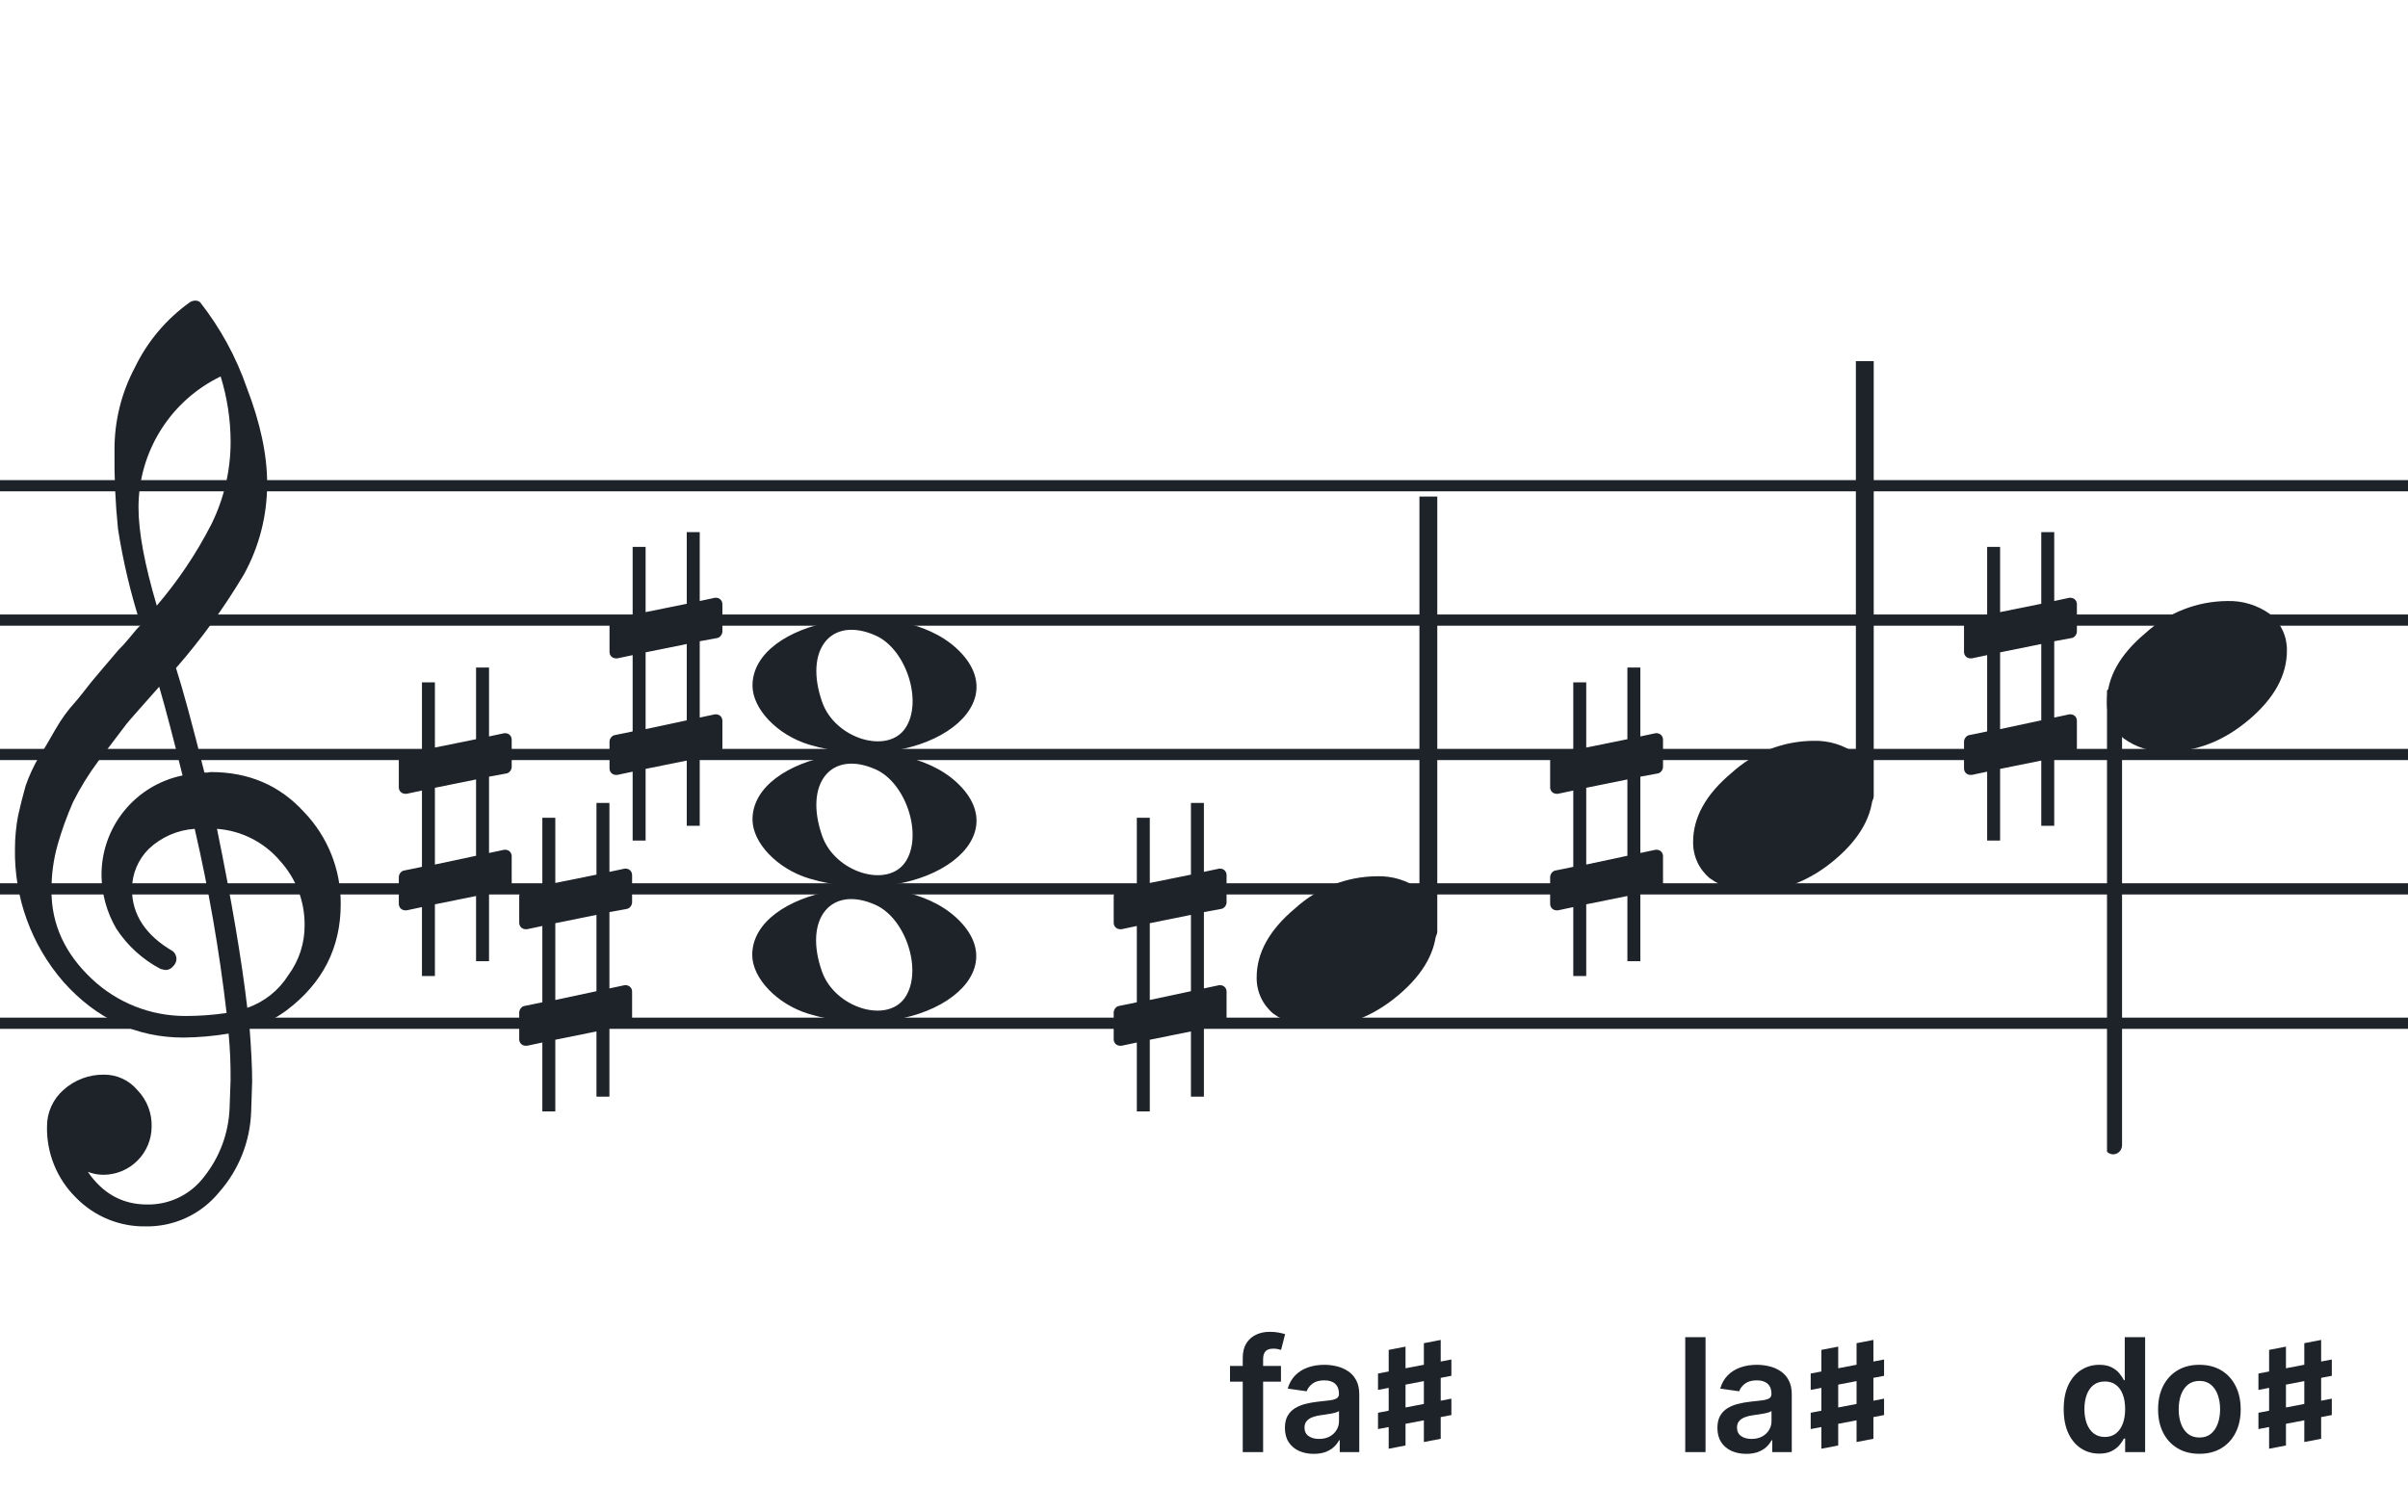 <svg width="320" height="201" viewBox="0 0 320 201" fill="none" xmlns="http://www.w3.org/2000/svg">
<path d="M192 135.255V136.744H128V135.255H192ZM192 118.883H128V117.395H192V118.883ZM192 101.022H128V99.534H192V101.022ZM192 83.162H128V81.674H192V83.162ZM192 65.302H128V63.813H192V65.302Z" fill="#1E2229"/>
<path d="M256 135.255V136.744H192V135.255H256ZM256 118.883H192V117.395H256V118.883ZM256 101.022H192V99.534H256V101.022ZM256 83.162H192V81.674H256V83.162ZM256 65.302H192V63.813H256V65.302Z" fill="#1E2229"/>
<path d="M320 135.255V136.744H256V135.255H320ZM320 118.883H256V117.395H320V118.883ZM320 101.022H256V99.534H320V101.022ZM320 83.162H256V81.674H320V83.162ZM320 65.302H256V63.813H320V65.302Z" fill="#1E2229"/>
<path d="M128 135.255V136.744H64V135.255H128ZM128 118.883H64V117.395H128V118.883ZM128 101.022H64V99.534H128V101.022ZM128 83.162H64V81.674H128V83.162ZM128 65.302H64V63.813H128V65.302Z" fill="#1E2229"/>
<path d="M64 135.255V136.744H0V135.255H64ZM64 118.883H0V117.395H64V118.883ZM64 101.022H0V99.534H64V101.022ZM64 83.162H0V81.674H64V83.162ZM64 65.302H0V63.813H64V65.302Z" fill="#1E2229"/>
<g clip-path="url(#clip0_1363_38779)">
<path d="M27.165 102.683H27.568C27.72 102.641 27.877 102.618 28.034 102.614C33.054 102.614 37.175 104.383 40.399 107.922C43.563 111.21 45.315 115.606 45.278 120.169C45.278 125.962 42.88 130.668 38.084 134.284C36.607 135.384 34.944 136.206 33.174 136.712C33.397 139.608 33.509 141.959 33.509 143.763C33.509 144.123 33.465 145.425 33.379 147.668C33.264 151.674 31.741 155.512 29.077 158.506C27.904 159.934 26.424 161.079 24.748 161.857C23.071 162.635 21.241 163.026 19.393 163C17.661 163.031 15.941 162.707 14.34 162.047C12.738 161.387 11.289 160.406 10.082 159.164C8.839 157.936 7.859 156.469 7.199 154.852C6.54 153.234 6.216 151.5 6.246 149.753C6.237 148.822 6.43 147.9 6.813 147.051C7.195 146.202 7.758 145.447 8.462 144.837C9.923 143.528 11.82 142.813 13.782 142.832C14.641 142.82 15.492 143.001 16.272 143.362C17.052 143.723 17.741 144.255 18.288 144.918C18.905 145.559 19.388 146.317 19.707 147.148C20.027 147.978 20.178 148.864 20.151 149.753C20.141 151.444 19.465 153.063 18.269 154.259C17.073 155.455 15.454 156.131 13.763 156.141C13.047 156.142 12.337 156.008 11.671 155.744C13.653 158.64 16.277 160.089 19.542 160.089C21.015 160.117 22.474 159.794 23.797 159.146C25.121 158.499 26.271 157.545 27.152 156.364C29.208 153.768 30.384 150.585 30.511 147.277C30.598 145.125 30.641 143.894 30.641 143.583C30.662 141.511 30.575 139.439 30.38 137.376C28.4 137.706 26.398 137.882 24.39 137.903C18.158 137.903 12.842 135.441 8.443 130.517C4.164 125.602 1.863 119.273 1.988 112.757C1.994 111.299 2.133 109.845 2.404 108.412C2.668 107.199 3.001 105.877 3.403 104.445C3.874 103.086 4.482 101.778 5.215 100.541C5.582 100.007 5.985 99.337 6.457 98.523C6.929 97.71 7.214 97.183 7.388 96.91C8.127 95.607 9.01 94.391 10.02 93.284C10.374 92.875 10.74 92.428 11.125 91.931C11.51 91.435 11.826 91.037 12.1 90.69C12.373 90.342 12.578 90.131 12.72 89.951C12.863 89.771 13.862 88.585 15.749 86.382C16.213 85.927 16.65 85.446 17.059 84.942C17.481 84.42 17.829 84.017 18.096 83.7C18.363 83.384 18.568 83.197 18.717 83.079C17.372 78.909 16.357 74.64 15.681 70.311C15.326 66.824 15.171 63.319 15.216 59.814C15.196 55.995 16.123 52.23 17.916 48.858C19.585 45.39 22.105 42.4 25.241 40.168C25.44 40.036 25.672 39.963 25.911 39.956C26.155 39.936 26.398 40.011 26.588 40.168C29.277 43.588 31.378 47.434 32.801 51.546C34.601 56.214 35.502 60.453 35.502 64.265C35.515 68.5 34.447 72.669 32.398 76.376C29.776 80.777 26.762 84.932 23.391 88.79C24.326 91.724 25.584 96.355 27.165 102.683ZM32.863 133.949C35.124 133.166 37.05 131.632 38.32 129.604C39.746 127.674 40.505 125.331 40.48 122.931C40.499 119.805 39.348 116.784 37.252 114.464C36.207 113.222 34.924 112.201 33.478 111.462C32.033 110.723 30.454 110.281 28.835 110.162C30.767 119.61 32.11 127.539 32.863 133.949ZM6.842 118.431C6.842 122.863 8.636 126.761 12.224 130.126C15.573 133.273 19.993 135.028 24.589 135.036C26.438 135.039 28.284 134.907 30.113 134.638C29.158 126.407 27.742 118.236 25.874 110.162C23.582 110.312 21.416 111.261 19.753 112.844C18.343 114.254 17.547 116.164 17.537 118.158C17.537 121.568 19.352 124.326 22.981 126.432C23.125 126.558 23.241 126.713 23.322 126.886C23.403 127.059 23.448 127.247 23.453 127.438C23.447 127.629 23.401 127.818 23.32 127.992C23.239 128.166 23.124 128.321 22.981 128.45C22.862 128.601 22.709 128.722 22.534 128.804C22.36 128.886 22.168 128.926 21.976 128.921C21.767 128.889 21.559 128.845 21.355 128.791C18.955 127.535 16.919 125.682 15.445 123.409C14.193 121.263 13.519 118.829 13.49 116.345C13.47 113.227 14.533 110.199 16.497 107.777C18.461 105.356 21.205 103.691 24.26 103.067C23.018 98.043 21.984 94.112 21.156 91.273C20.442 92.086 19.573 93.061 18.561 94.203C17.55 95.345 16.96 96.028 16.786 96.252C15.172 98.362 13.931 100.001 13.062 101.168C11.783 102.879 10.659 104.701 9.703 106.612C8.904 108.426 8.228 110.293 7.68 112.198C7.101 114.22 6.821 116.316 6.848 118.418L6.842 118.431ZM29.313 50.037C26.04 51.622 23.28 54.097 21.351 57.18C19.422 60.262 18.401 63.825 18.406 67.462C18.406 70.685 19.215 75.031 20.833 80.497C23.667 77.187 26.103 73.556 28.09 69.678C29.775 66.267 30.65 62.513 30.647 58.709C30.639 55.764 30.191 52.838 29.319 50.025L29.313 50.037Z" fill="#1E2229"/>
</g>
<path d="M107.515 116.756C103.314 115.484 100 112.028 100 108.919C100 100.119 119.211 96.637 127.145 103.998C135.724 111.959 121.723 121.059 107.515 116.756H107.515ZM120.329 114.546C122.666 111.036 120.432 104.083 116.383 102.268C110.438 99.603 106.794 104.145 109.27 111.133C110.983 115.967 117.951 118.117 120.329 114.546Z" fill="#1E2229"/>
<path d="M107.515 98.965C103.314 97.693 100 94.237 100 91.128C100 82.328 119.211 78.846 127.145 86.207C135.724 94.168 121.723 103.268 107.515 98.965H107.515ZM120.329 96.755C122.666 93.245 120.432 86.292 116.383 84.477C110.438 81.812 106.794 86.354 109.27 93.342C110.983 98.175 117.951 100.326 120.329 96.755Z" fill="#1E2229"/>
<path d="M107.48 134.756C103.28 133.484 99.965 130.027 99.965 126.919C99.965 118.119 119.176 114.637 127.11 121.998C135.689 129.959 121.688 139.058 107.48 134.756H107.48ZM120.294 132.545C122.631 129.036 120.396 122.083 116.348 120.268C110.403 117.603 106.759 122.145 109.235 129.133C110.948 133.966 117.916 136.116 120.294 132.545Z" fill="#1E2229"/>
<g clip-path="url(#clip1_1363_38779)">
<path fill-rule="evenodd" clip-rule="evenodd" d="M190.227 63.077C190.458 63.168 190.656 63.333 190.794 63.549C190.933 63.765 191.005 64.022 191 64.284V123.731C191.007 123.959 190.953 124.184 190.845 124.381C190.738 124.579 190.58 124.74 190.391 124.847C190.209 124.952 190.005 125.005 189.798 125.001C189.592 124.997 189.389 124.935 189.212 124.823C189.034 124.71 188.887 124.55 188.785 124.359C188.682 124.167 188.629 123.951 188.629 123.731V64.249C188.632 64.047 188.681 63.848 188.77 63.67C188.86 63.492 188.988 63.339 189.145 63.225C189.301 63.11 189.481 63.037 189.669 63.011C189.857 62.986 190.049 63.008 190.227 63.077Z" fill="#1E2229"/>
<path d="M182.963 116.463C185.021 116.397 187.043 117.019 188.707 118.231C189.412 118.82 189.976 119.559 190.357 120.395C190.738 121.23 190.926 122.141 190.908 123.059C190.908 126.33 189.231 129.386 185.878 132.229C182.524 135.072 178.88 136.491 174.945 136.487C172.887 136.554 170.865 135.931 169.201 134.718C168.496 134.13 167.931 133.391 167.551 132.555C167.17 131.72 166.981 130.809 167 129.891C167 126.629 168.705 123.572 172.116 120.72C175.084 118.015 178.946 116.499 182.963 116.463Z" fill="#1E2229"/>
</g>
<g clip-path="url(#clip2_1363_38779)">
<path fill-rule="evenodd" clip-rule="evenodd" d="M248.227 45.077C248.458 45.168 248.656 45.333 248.794 45.549C248.933 45.765 249.005 46.022 249 46.283V105.731C249.007 105.959 248.953 106.184 248.845 106.381C248.738 106.579 248.58 106.74 248.391 106.847C248.209 106.952 248.005 107.005 247.798 107.001C247.592 106.997 247.389 106.935 247.212 106.823C247.034 106.71 246.887 106.55 246.785 106.359C246.682 106.167 246.629 105.951 246.629 105.731V46.249C246.632 46.047 246.681 45.848 246.77 45.67C246.86 45.492 246.988 45.339 247.145 45.225C247.301 45.11 247.481 45.037 247.669 45.011C247.857 44.986 248.049 45.008 248.227 45.077Z" fill="#1E2229"/>
<path d="M240.963 98.463C243.021 98.397 245.043 99.019 246.707 100.231C247.412 100.82 247.976 101.559 248.357 102.395C248.738 103.23 248.926 104.141 248.908 105.059C248.908 108.33 247.231 111.386 243.878 114.229C240.524 117.072 236.88 118.491 232.945 118.487C230.887 118.554 228.865 117.931 227.201 116.718C226.496 116.13 225.931 115.391 225.551 114.555C225.17 113.72 224.981 112.809 225 111.891C225 108.629 226.705 105.572 230.116 102.72C233.084 100.015 236.946 98.499 240.963 98.463Z" fill="#1E2229"/>
</g>
<g clip-path="url(#clip3_1363_38779)">
<path fill-rule="evenodd" clip-rule="evenodd" d="M281.227 91.495C281.458 91.586 281.656 91.751 281.794 91.967C281.933 92.183 282.005 92.44 282 92.701V152.149C282.007 152.377 281.953 152.602 281.845 152.799C281.738 152.997 281.58 153.158 281.391 153.265C281.209 153.37 281.005 153.423 280.798 153.419C280.592 153.415 280.389 153.353 280.212 153.241C280.034 153.128 279.887 152.968 279.785 152.777C279.682 152.585 279.629 152.369 279.629 152.149V92.667C279.632 92.465 279.681 92.266 279.77 92.088C279.86 91.91 279.988 91.757 280.145 91.643C280.301 91.528 280.481 91.455 280.669 91.429C280.857 91.403 281.049 91.426 281.227 91.495Z" fill="#1E2229"/>
<path d="M295.963 79.882C298.021 79.816 300.043 80.438 301.707 81.65C302.412 82.239 302.976 82.978 303.357 83.814C303.738 84.649 303.926 85.56 303.908 86.478C303.908 89.749 302.231 92.805 298.878 95.648C295.524 98.491 291.88 99.91 287.945 99.906C285.887 99.973 283.865 99.35 282.201 98.137C281.496 97.549 280.931 96.81 280.551 95.974C280.17 95.138 279.981 94.228 280 93.31C280 90.048 281.705 86.991 285.116 84.139C288.084 81.434 291.946 79.918 295.963 79.882Z" fill="#1E2229"/>
</g>
<path d="M162.322 120.797C162.691 120.736 162.999 120.305 162.999 119.937V116.31C162.999 115.818 162.63 115.449 162.138 115.449H162.015L159.987 115.88V106.721H158.265V116.248L152.795 117.355V108.688H151.073V117.724L148.676 118.215C148.307 118.277 148 118.707 148 119.076V119.199V122.764V122.641C148 123.133 148.369 123.502 148.861 123.502H149.045L151.073 123.072V133.214L148.676 133.706C148.307 133.767 148 134.197 148 134.566V138.131C148 138.623 148.369 138.992 148.861 138.992H149.045L151.073 138.562V147.721H152.795V138.193L158.265 137.087V145.754H159.987V136.718L162.322 136.287C162.691 136.226 162.999 135.796 162.999 135.427V131.8C162.999 131.308 162.63 130.94 162.138 130.94H162.015L159.987 131.37V121.227L162.322 120.797ZM152.795 132.907V122.703L158.265 121.596V131.739L152.795 132.907Z" fill="#1E2229"/>
<path d="M83.322 120.797C83.691 120.736 83.999 120.305 83.999 119.937V116.31C83.999 115.818 83.63 115.449 83.138 115.449H83.015L80.987 115.88V106.721H79.265V116.248L73.795 117.355V108.688H72.073V117.724L69.676 118.215C69.307 118.277 69 118.707 69 119.076V119.199V122.764V122.641C69 123.133 69.369 123.502 69.861 123.502H70.045L72.073 123.072V133.214L69.676 133.706C69.307 133.767 69 134.197 69 134.566V138.131C69 138.623 69.369 138.992 69.861 138.992H70.045L72.073 138.562V147.721H73.795V138.193L79.265 137.087V145.754H80.987V136.718L83.322 136.287C83.691 136.226 83.999 135.796 83.999 135.427V131.8C83.999 131.308 83.63 130.94 83.138 130.94H83.015L80.987 131.37V121.227L83.322 120.797ZM73.795 132.907V122.703L79.265 121.596V131.739L73.795 132.907Z" fill="#1E2229"/>
<path d="M220.322 102.797C220.691 102.736 220.999 102.305 220.999 101.937V98.31C220.999 97.818 220.63 97.449 220.138 97.449H220.015L217.987 97.88V88.721H216.265V98.248L210.795 99.355V90.688H209.073V99.724L206.676 100.215C206.307 100.277 206 100.707 206 101.076V101.199V104.764V104.641C206 105.133 206.369 105.502 206.861 105.502H207.045L209.073 105.072V115.214L206.676 115.706C206.307 115.767 206 116.197 206 116.566V120.131C206 120.623 206.369 120.992 206.861 120.992H207.045L209.073 120.562V129.721H210.795V120.193L216.265 119.087V127.754H217.987V118.718L220.322 118.287C220.691 118.226 220.999 117.796 220.999 117.427V113.8C220.999 113.308 220.63 112.94 220.138 112.94H220.015L217.987 113.37V103.227L220.322 102.797ZM210.795 114.907V104.703L216.265 103.596V113.739L210.795 114.907Z" fill="#1E2229"/>
<path d="M67.322 102.797C67.691 102.736 67.999 102.305 67.999 101.937V98.31C67.999 97.818 67.63 97.449 67.138 97.449H67.015L64.987 97.88V88.721H63.265V98.248L57.795 99.355V90.688H56.074V99.724L53.676 100.215C53.307 100.277 53 100.707 53 101.076V101.199V104.764V104.641C53 105.133 53.369 105.502 53.861 105.502H54.045L56.074 105.072V115.214L53.676 115.706C53.307 115.767 53 116.197 53 116.566V120.131C53 120.623 53.369 120.992 53.861 120.992H54.045L56.074 120.562V129.721H57.795V120.193L63.265 119.087V127.754H64.987V118.718L67.322 118.287C67.691 118.226 67.999 117.796 67.999 117.427V113.8C67.999 113.308 67.63 112.94 67.138 112.94H67.015L64.987 113.37V103.227L67.322 102.797ZM57.795 114.907V104.703L63.265 103.596V113.739L57.795 114.907Z" fill="#1E2229"/>
<path d="M275.322 84.797C275.691 84.736 275.999 84.305 275.999 83.937V80.31C275.999 79.818 275.63 79.449 275.138 79.449H275.015L272.987 79.88V70.721H271.265V80.248L265.795 81.355V72.688H264.073V81.724L261.676 82.216C261.307 82.277 261 82.707 261 83.076V83.199V86.764V86.641C261 87.133 261.369 87.502 261.861 87.502H262.045L264.073 87.072V97.214L261.676 97.706C261.307 97.767 261 98.198 261 98.566V102.131C261 102.623 261.369 102.992 261.861 102.992H262.045L264.073 102.562V111.721H265.795V102.193L271.265 101.087V109.754H272.987V100.718L275.322 100.287C275.691 100.226 275.999 99.796 275.999 99.427V95.8C275.999 95.308 275.63 94.94 275.138 94.94H275.015L272.987 95.37V85.228L275.322 84.797ZM265.795 96.907V86.703L271.265 85.596V95.739L265.795 96.907Z" fill="#1E2229"/>
<path d="M95.322 84.797C95.691 84.736 95.999 84.305 95.999 83.937V80.31C95.999 79.818 95.63 79.449 95.138 79.449H95.015L92.987 79.88V70.721H91.265V80.248L85.795 81.355V72.688H84.073V81.724L81.676 82.216C81.307 82.277 81 82.707 81 83.076V83.199V86.764V86.641C81 87.133 81.369 87.502 81.861 87.502H82.045L84.073 87.072V97.214L81.676 97.706C81.307 97.767 81 98.198 81 98.566V102.131C81 102.623 81.369 102.992 81.861 102.992H82.045L84.073 102.562V111.721H85.795V102.193L91.265 101.087V109.754H92.987V100.718L95.322 100.287C95.691 100.226 95.999 99.796 95.999 99.427V95.8C95.999 95.308 95.63 94.94 95.138 94.94H95.015L92.987 95.37V85.228L95.322 84.797ZM85.795 96.907V86.703L91.265 85.596V95.739L85.795 96.907Z" fill="#1E2229"/>
<path d="M278.967 193.201C278.067 193.201 277.261 192.97 276.55 192.508C275.839 192.045 275.278 191.374 274.865 190.494C274.452 189.614 274.246 188.545 274.246 187.288C274.246 186.015 274.455 184.941 274.872 184.066C275.295 183.186 275.864 182.522 276.58 182.075C277.296 181.623 278.094 181.396 278.974 181.396C279.645 181.396 280.197 181.511 280.63 181.739C281.062 181.963 281.405 182.234 281.659 182.552C281.912 182.865 282.109 183.161 282.248 183.44H282.36V177.727H285.067V193H282.412V191.195H282.248C282.109 191.474 281.907 191.77 281.644 192.083C281.38 192.391 281.032 192.654 280.6 192.873C280.167 193.092 279.623 193.201 278.967 193.201ZM279.72 190.987C280.292 190.987 280.779 190.832 281.181 190.524C281.584 190.211 281.89 189.776 282.099 189.219C282.307 188.662 282.412 188.013 282.412 187.273C282.412 186.532 282.307 185.888 282.099 185.341C281.895 184.794 281.592 184.369 281.189 184.066C280.791 183.763 280.301 183.611 279.72 183.611C279.118 183.611 278.616 183.768 278.213 184.081C277.811 184.394 277.507 184.827 277.304 185.379C277.1 185.93 276.998 186.562 276.998 187.273C276.998 187.989 277.1 188.627 277.304 189.189C277.512 189.746 277.818 190.186 278.221 190.509C278.629 190.827 279.128 190.987 279.72 190.987ZM292.278 193.224C291.16 193.224 290.19 192.978 289.37 192.485C288.55 191.993 287.913 191.305 287.461 190.42C287.013 189.535 286.79 188.501 286.79 187.317C286.79 186.134 287.013 185.098 287.461 184.208C287.913 183.318 288.55 182.627 289.37 182.135C290.19 181.642 291.16 181.396 292.278 181.396C293.397 181.396 294.366 181.642 295.187 182.135C296.007 182.627 296.641 183.318 297.088 184.208C297.541 185.098 297.767 186.134 297.767 187.317C297.767 188.501 297.541 189.535 297.088 190.42C296.641 191.305 296.007 191.993 295.187 192.485C294.366 192.978 293.397 193.224 292.278 193.224ZM292.293 191.061C292.9 191.061 293.407 190.895 293.815 190.561C294.222 190.223 294.526 189.771 294.724 189.204C294.928 188.637 295.03 188.006 295.03 187.31C295.03 186.609 294.928 185.975 294.724 185.408C294.526 184.837 294.222 184.382 293.815 184.044C293.407 183.706 292.9 183.537 292.293 183.537C291.672 183.537 291.155 183.706 290.742 184.044C290.334 184.382 290.029 184.837 289.825 185.408C289.626 185.975 289.527 186.609 289.527 187.31C289.527 188.006 289.626 188.637 289.825 189.204C290.029 189.771 290.334 190.223 290.742 190.561C291.155 190.895 291.672 191.061 292.293 191.061Z" fill="#1E2229"/>
<path d="M300.125 184.734V182.555L309.875 180.691V182.859L300.125 184.734ZM300.125 189.938V187.77L309.875 185.895V188.074L300.125 189.938ZM301.543 192.551V179.414L303.781 178.98V192.117L301.543 192.551ZM306.219 191.66V178.523L308.457 178.09V191.227L306.219 191.66Z" fill="#1E2229"/>
<path d="M226.65 177.727V193H223.951V177.727H226.65ZM232.061 193.231C231.335 193.231 230.681 193.102 230.1 192.843C229.523 192.58 229.066 192.192 228.728 191.68C228.394 191.168 228.228 190.537 228.228 189.786C228.228 189.14 228.347 188.605 228.586 188.183C228.824 187.76 229.15 187.422 229.563 187.168C229.975 186.915 230.44 186.723 230.957 186.594C231.479 186.46 232.019 186.363 232.576 186.303C233.247 186.234 233.791 186.172 234.209 186.117C234.626 186.057 234.93 185.968 235.119 185.848C235.312 185.724 235.409 185.533 235.409 185.274V185.229C235.409 184.668 235.243 184.233 234.91 183.924C234.577 183.616 234.097 183.462 233.47 183.462C232.809 183.462 232.285 183.606 231.897 183.895C231.514 184.183 231.256 184.523 231.121 184.916L228.601 184.558C228.8 183.862 229.128 183.281 229.585 182.813C230.043 182.341 230.602 181.988 231.263 181.754C231.924 181.516 232.655 181.396 233.456 181.396C234.007 181.396 234.557 181.461 235.104 181.59C235.65 181.719 236.15 181.933 236.603 182.232C237.055 182.525 237.418 182.925 237.691 183.432C237.97 183.939 238.109 184.573 238.109 185.334V193H235.514V191.426H235.424C235.26 191.745 235.029 192.043 234.731 192.321C234.437 192.595 234.067 192.816 233.62 192.985C233.177 193.149 232.658 193.231 232.061 193.231ZM232.762 191.248C233.304 191.248 233.774 191.141 234.171 190.927C234.569 190.708 234.875 190.42 235.089 190.062C235.307 189.704 235.417 189.314 235.417 188.891V187.541C235.332 187.611 235.188 187.675 234.984 187.735C234.785 187.795 234.562 187.847 234.313 187.892C234.065 187.936 233.818 187.976 233.575 188.011C233.331 188.046 233.12 188.076 232.941 188.1C232.538 188.155 232.178 188.245 231.86 188.369C231.541 188.493 231.29 188.667 231.106 188.891C230.922 189.11 230.831 189.393 230.831 189.741C230.831 190.238 231.012 190.614 231.375 190.867C231.738 191.121 232.2 191.248 232.762 191.248Z" fill="#1E2229"/>
<path d="M240.625 184.734V182.555L250.375 180.691V182.859L240.625 184.734ZM240.625 189.938V187.77L250.375 185.895V188.074L240.625 189.938ZM242.043 192.551V179.414L244.281 178.98V192.117L242.043 192.551ZM246.719 191.66V178.523L248.957 178.09V191.227L246.719 191.66Z" fill="#1E2229"/>
<path d="M170.227 181.545V183.634H163.456V181.545H170.227ZM165.149 193V180.464C165.149 179.694 165.308 179.052 165.626 178.54C165.949 178.028 166.382 177.645 166.924 177.392C167.465 177.138 168.067 177.011 168.728 177.011C169.196 177.011 169.611 177.049 169.974 177.123C170.337 177.198 170.605 177.265 170.779 177.325L170.242 179.413C170.128 179.378 169.984 179.343 169.81 179.308C169.636 179.268 169.442 179.249 169.228 179.249C168.726 179.249 168.37 179.37 168.161 179.614C167.958 179.853 167.856 180.196 167.856 180.643V193H165.149ZM174.586 193.231C173.861 193.231 173.207 193.102 172.625 192.843C172.048 192.58 171.591 192.192 171.253 191.68C170.92 191.168 170.753 190.537 170.753 189.786C170.753 189.14 170.873 188.605 171.111 188.183C171.35 187.76 171.676 187.422 172.088 187.168C172.501 186.915 172.966 186.723 173.483 186.594C174.005 186.46 174.544 186.363 175.101 186.303C175.772 186.234 176.316 186.172 176.734 186.117C177.152 186.057 177.455 185.968 177.644 185.848C177.838 185.724 177.935 185.533 177.935 185.274V185.229C177.935 184.668 177.768 184.233 177.435 183.924C177.102 183.616 176.622 183.462 175.996 183.462C175.335 183.462 174.81 183.606 174.422 183.895C174.04 184.183 173.781 184.523 173.647 184.916L171.126 184.558C171.325 183.862 171.653 183.281 172.111 182.813C172.568 182.341 173.127 181.988 173.788 181.754C174.45 181.516 175.18 181.396 175.981 181.396C176.533 181.396 177.082 181.461 177.629 181.59C178.176 181.719 178.676 181.933 179.128 182.232C179.58 182.525 179.943 182.925 180.217 183.432C180.495 183.939 180.634 184.573 180.634 185.334V193H178.039V191.426H177.95C177.786 191.745 177.554 192.043 177.256 192.321C176.963 192.595 176.592 192.816 176.145 192.985C175.702 193.149 175.183 193.231 174.586 193.231ZM175.287 191.248C175.829 191.248 176.299 191.141 176.697 190.927C177.095 190.708 177.4 190.42 177.614 190.062C177.833 189.704 177.942 189.314 177.942 188.891V187.541C177.858 187.611 177.714 187.675 177.51 187.735C177.311 187.795 177.087 187.847 176.839 187.892C176.59 187.936 176.344 187.976 176.1 188.011C175.857 188.046 175.645 188.076 175.466 188.1C175.064 188.155 174.703 188.245 174.385 188.369C174.067 188.493 173.816 188.667 173.632 188.891C173.448 189.11 173.356 189.393 173.356 189.741C173.356 190.238 173.537 190.614 173.9 190.867C174.263 191.121 174.726 191.248 175.287 191.248Z" fill="#1E2229"/>
<path d="M183.125 184.734V182.555L192.875 180.691V182.859L183.125 184.734ZM183.125 189.938V187.77L192.875 185.895V188.074L183.125 189.938ZM184.543 192.551V179.414L186.781 178.98V192.117L184.543 192.551ZM189.219 191.66V178.523L191.457 178.09V191.227L189.219 191.66Z" fill="#1E2229"/>
<defs>
<clipPath id="clip0_1363_38779">
<rect width="43.247" height="123" fill="white" transform="translate(2 40)"/>
</clipPath>
<clipPath id="clip1_1363_38779">
<rect width="24" height="70.461" fill="white" transform="translate(167 66)"/>
</clipPath>
<clipPath id="clip2_1363_38779">
<rect width="24" height="70.461" fill="white" transform="translate(225 48)"/>
</clipPath>
<clipPath id="clip3_1363_38779">
<rect width="24" height="125.46" fill="white" transform="translate(280 29.419)"/>
</clipPath>
</defs>
</svg>
